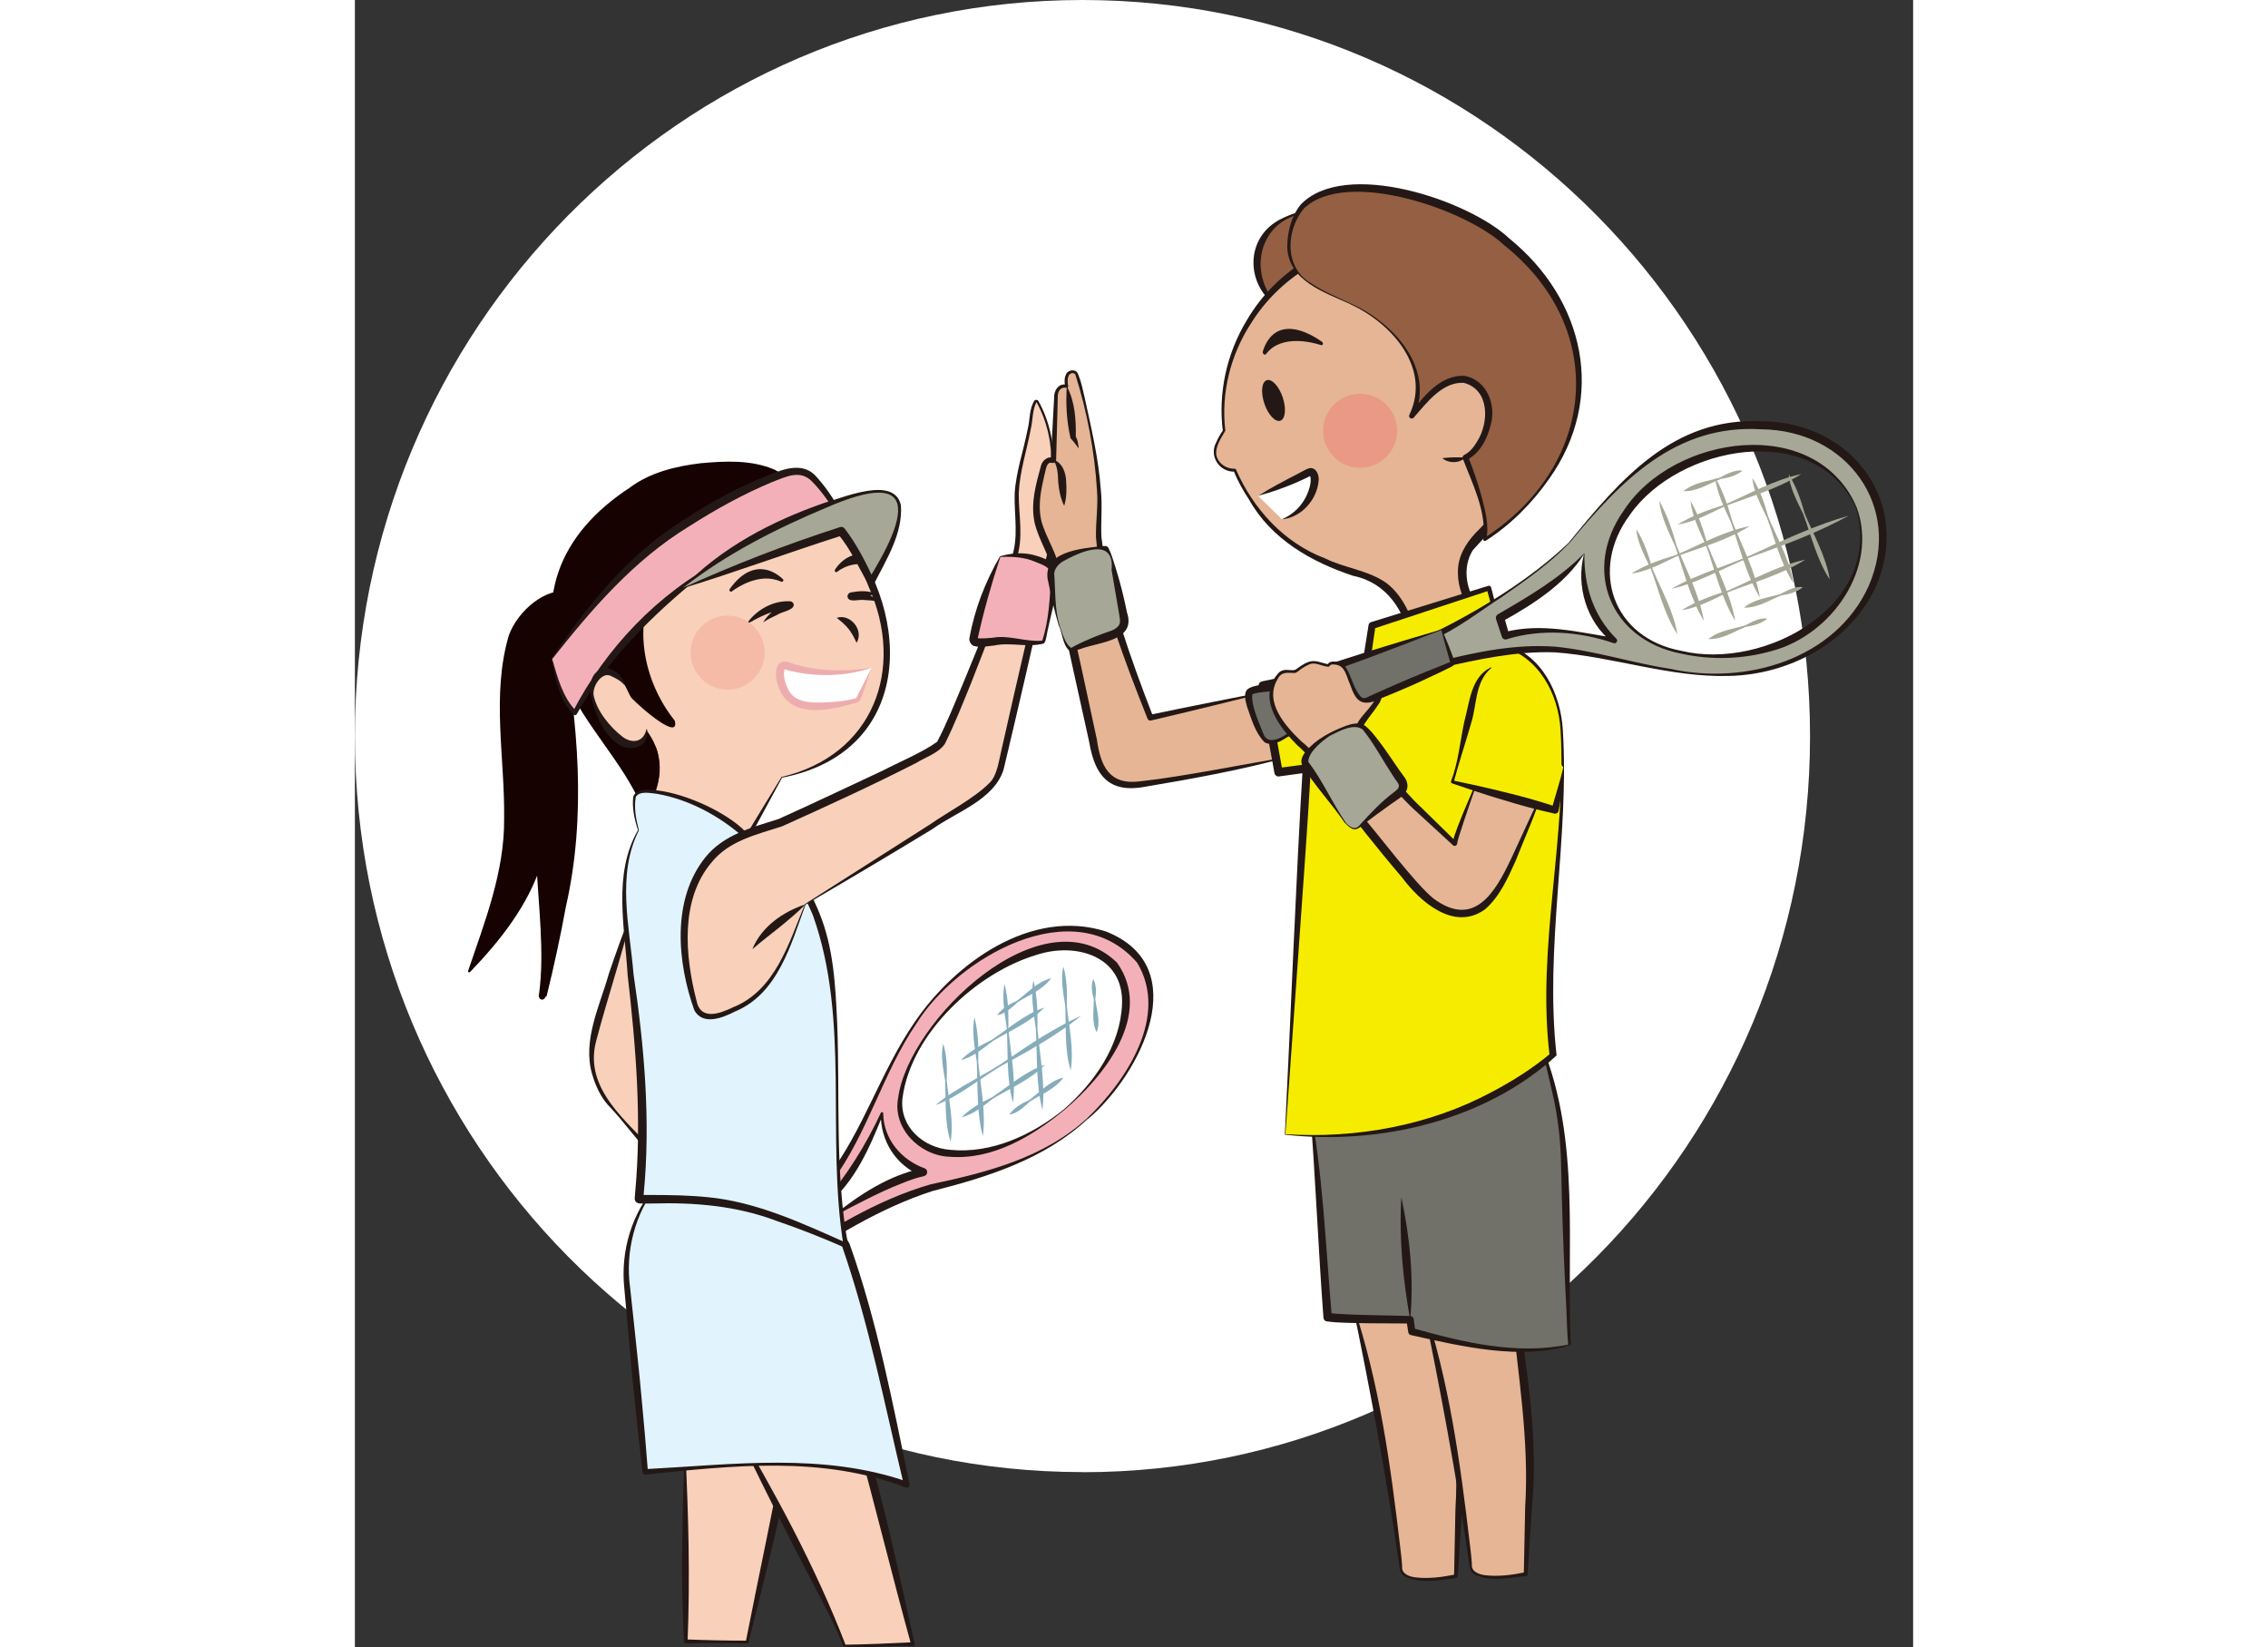 <?xml version="1.0" encoding="UTF-8"?>
<svg id="_レイヤー_2" data-name="レイヤー 2" xmlns="http://www.w3.org/2000/svg" width="200" height="145.21" viewBox="0 0 137.41 145.21">
  <rect x="0" y="0" width="137.41" height="145.21" fill="#333333" stroke="none"/>
  <defs>
    <style>
      .cls-1 {
        fill: #ea9987;
      }

      .cls-2 {
        fill: #e1f3fc;
      }

      .cls-3 {
        fill: #717069;
      }

      .cls-4 {
        fill: #231815;
      }

      .cls-5 {
        fill: #fff;
      }

      .cls-6 {
        fill: #f4b0b9;
      }

      .cls-7 {
        fill: none;
      }

      .cls-8 {
        fill: #f9d0ba;
      }

      .cls-9 {
        fill: #150201;
      }

      .cls-10 {
        fill: #f6ec00;
      }

      .cls-11 {
        fill: #f6bba7;
      }

      .cls-12 {
        fill: #a6a796;
      }

      .cls-13 {
        fill: #945f42;
      }

      .cls-14 {
        fill: #e5b595;
      }

      .cls-15 {
        fill: #edadae;
      }

      .cls-16 {
        fill: #85acba;
      }
    </style>
  </defs>
  <g id="_レイヤー_1-2" data-name="レイヤー 1">
    <g>
      <path class="cls-5" d="M64.16,129.79c35.43,0,64.16-29.05,64.16-64.89S99.6,0,64.16,0,0,29.05,0,64.89s28.73,64.89,64.16,64.89"/>
      <path class="cls-8" d="M24.53,80.18s-3.52,10.49-3.64,12.22c-.12,1.73.42,3.75,1.61,5.06,1.19,1.31,3.93,4.41,3.93,4.41l-1.91-21.69Z"/>
      <path class="cls-4" d="M24.52,80.21c-.9,3.78-2.25,7.78-3.24,11.55-1.15,4.27,2.79,7.14,5.33,9.95l-.41.18c-.89-6.99-1.18-14.64-1.68-21.67M24.53,80.14c.29,2.65.9,7.98,1.21,10.63.42,3.66.71,7.42.93,11.08.01.13-.08.25-.22.26-1.47-1.37-2.67-3.19-4.11-4.67-.69-.77-1.12-1.73-1.41-2.71-.89-3,.67-6.06,1.47-8.9.66-1.92,1.29-3.78,2.13-5.69"/>
      <path class="cls-8" d="M29.12,127.9l.06,16.8,5.42.06s3.63-15.91,3.87-18.35c.24-2.44-9.35,1.49-9.35,1.49"/>
      <path class="cls-4" d="M29.14,127.92c.28,5.7.42,11.14.2,16.78l-.17-.17c1.81.07,3.61.11,5.42.11l-.12.1c1.11-5.66,2.57-12.45,3.61-18.14.46-2-7.88,1.03-8.94,1.32M29.09,127.88c1.48-.63,10.11-4.68,9.7-1.2-.89,5.76-2.67,12.41-4.07,18.11-.01.06-.07.1-.12.1-1.81-.05-3.61-.05-5.42-.01-.09,0-.16-.07-.17-.16-.11-2.82-.21-5.68-.14-8.5.02-2.82.1-5.62.23-8.34"/>
      <path class="cls-8" d="M33.23,125.16s9.18,17.22,9.95,19.96l6.02-.18s-4.29-17.76-4.89-19.07c-.6-1.31-11.08-.72-11.08-.72"/>
      <path class="cls-4" d="M33.26,125.18c3.78,6.38,7.37,12.97,10.04,19.91l-.12-.09c2.01-.03,4.01-.12,6.02-.22l-.15.2c-1.71-6.2-3.23-12.48-4.94-18.66-.09-.27-.07-.37-.4-.48-3.35-.87-7.02-.53-10.44-.66M33.2,125.15c3.28-.31,6.48-.55,9.74-.16.69.11,1.65.26,1.82,1.11,1.86,6.2,3.2,12.5,4.6,18.81.02.09-.03.18-.12.2-2.03-.06-4.21.21-6.17.06-.62-1.73-1.54-3.37-2.39-5.02-2.5-4.78-5.21-10.09-7.48-15"/>
      <path class="cls-6" d="M62.54,97.83c-5.33,4.48-11.58,5.13-13.81,1.81-2.03-3.02.88-8.18,4.82-11.92,4.28-4.07,9.96-5.54,12.84-3.14,3.17,2.64,1.55,8.71-3.85,13.25M64.62,98.59c4.72-4.24,8.28-12.08,2.85-15.54-4.71-2.99-11.74,0-15.85,4.34-4.14,4.35-5.98,10.79-8.68,15.04-2.12,3.34-6.3,7.49-6.3,7.49l.82,1.89s.15-.34,2.49-1.74c4.26-2.57,7.69-4.4,10.16-5.16,3.58-1.09,9.35-1.68,14.52-6.33M42.13,107.25l-.68-1.1c2.89-2.63,5.03-7.99,5.03-7.99,0,0,.06,1.87.85,3.02,1.05,1.52,2.78,2.17,2.78,2.17-3.15.59-7.99,3.91-7.99,3.91"/>
      <path class="cls-4" d="M62.57,97.85c-2.81,2.31-6.32,4.43-10.13,4.13-2.62-.09-5.06-2.51-4.53-5.21.92-6.84,12.77-18.21,19.29-11.91,3.26,4.56-1.14,10.05-4.63,12.99M62.52,97.8c2.68-2.34,4.99-5.62,5.13-9.27.17-4.23-4.04-5.48-7.5-4.36-5.35,1.58-11.12,6.94-11.86,12.64-.29,2.52,1.83,4.38,4.21,4.56,3.63.36,7.24-1.31,10.02-3.57"/>
      <path class="cls-4" d="M64.6,98.56c3.44-3.3,7.21-9.01,4.38-13.69-5.53-6.38-15.85-.45-19.47,5.38-2.98,4.38-4.27,9.64-7.43,13.92-1.57,2.14-3.34,4.1-5.19,6l.08-.39.83,1.89h-.67c.14-.24.26-.3.45-.47,4.13-2.72,8.4-5.41,13.2-6.79,4.95-1.05,10-2.33,13.82-5.85M64.65,98.62c-3.76,3.53-8.83,5.15-13.71,6.38-4.63,1.49-8.85,4.14-12.9,6.79,0,0-.17.14-.17.14l-.07.07s-.06.08,0-.01h-.67s-.81-1.9-.81-1.9c-.06-.14-.02-.29.08-.39,1.85-1.84,3.61-3.79,5.22-5.84,3.2-4.15,4.73-9.37,7.71-13.7,3.55-5.25,10.3-10.15,16.9-8.04,7.88,3.1,3.03,12.63-1.57,16.52"/>
      <path class="cls-4" d="M42.12,107.28l-.81-1.05c-.04-.06-.04-.14.01-.19,2.04-2.38,3.74-5.09,5.06-7.93.04-.11.21-.08.21.04.03,2.28,1.59,4.1,3.65,4.85.33.11.29.61-.04.68-.7.16-1.38.4-2.06.68-1.99.78-4.1,1.93-6.02,2.92M42.14,107.21c2.32-1.88,4.93-3.59,7.92-4.22l-.06.68c-2.29-.89-3.67-3.1-3.62-5.51l.21.04c-1.19,2.94-2.48,6.02-5.03,8.07l.03-.21.55,1.15Z"/>
      <path class="cls-16" d="M59.84,86.44c.34,1.41.38,2.84.35,4.28.21,2.37.71,4.78.44,7.15-.59-2.33-.45-4.76-.58-7.15-.19-1.38-.47-2.99-.22-4.29"/>
      <path class="cls-16" d="M57.29,86.75c.33,1.29.36,2.6.33,3.91.2,2.17.69,4.38.41,6.55-.58-2.13-.43-4.36-.54-6.54-.18-1.26-.46-2.75-.2-3.92"/>
      <path class="cls-16" d="M62.48,85.22c.32,1.12.34,2.27.3,3.42.18,1.89.65,3.83.34,5.72-.56-1.85-.39-3.8-.48-5.71-.17-1.09-.43-2.42-.16-3.43"/>
      <path class="cls-16" d="M65.13,86.34c.27.57.25,1.15.16,1.74.11.96.5,1.97.12,2.92-.47-.93-.24-1.93-.25-2.91-.16-.57-.26-1.14-.07-1.74,0-.02.03-.02.04,0"/>
      <path class="cls-16" d="M54.64,89.7c.33,1.29.36,2.6.33,3.91.2,2.17.69,4.38.41,6.55-.58-2.13-.43-4.36-.54-6.54-.18-1.26-.46-2.75-.2-3.92"/>
      <path class="cls-16" d="M51.89,92.04c.32,1.06.34,2.14.3,3.22.18,1.79.65,3.61.34,5.4-.56-1.75-.39-3.59-.48-5.39-.17-1.03-.43-2.29-.16-3.24"/>
      <path class="cls-16" d="M56.64,89.48c.46-.6,1.08-.96,1.75-1.26.96-.71,1.81-1.69,3.01-1.98-.74,1.01-1.92,1.46-2.94,2.1-.5.46-1.17,1.1-1.83,1.15"/>
      <path class="cls-16" d="M53.44,93.45c.79-.78,1.74-1.3,2.72-1.78,1.51-1,2.9-2.27,4.64-2.84-1.29,1.31-3.01,2.03-4.56,2.96-.83.63-1.83,1.46-2.8,1.66"/>
      <path class="cls-16" d="M53.49,98.5c.79-.78,1.74-1.3,2.72-1.78,1.51-1,2.9-2.27,4.64-2.84-1.29,1.31-3.01,2.03-4.56,2.96-.83.63-1.83,1.46-2.8,1.66"/>
      <path class="cls-16" d="M51.19,97.43c1.95-1.63,4.31-2.58,6.37-4.03,2.07-1.42,4.22-2.83,6.5-3.86-1.96,1.57-4.17,2.85-6.38,4.06-2.21,1.13-4.23,3.02-6.49,3.83"/>
      <path class="cls-16" d="M57.71,98.24c.46-.6,1.08-.96,1.75-1.26.96-.71,1.81-1.69,3.02-1.98-.74,1.01-1.92,1.46-2.94,2.1-.5.46-1.17,1.1-1.83,1.15"/>
      <path class="cls-2" d="M26.67,104.43s-3.15,3.32-2.71,8.61c.41,4.93,1.64,16.71,1.64,16.71,0,0,11.5-1.07,15.73-.54,4.23.54,7.33,1.67,7.33,1.67,0,0-3.4-16.27-5.36-21.09-1.97-4.83-16.62-5.36-16.62-5.36"/>
      <path class="cls-4" d="M26.69,104.46c-2,2.53-2.86,5.88-2.42,9.06l.35,3.24c.22,2.16.47,4.32.66,6.48.21,2.16.39,4.32.56,6.49l-.25-.21c7.73-.4,15.69-1.49,23.17,1.12l-.34.3c-1.69-7.03-3.07-14.19-5.44-21.02-2.33-4.29-11.78-4.92-16.28-5.45M26.66,104.4c4.69.21,14.51.69,16.96,5.25,2.45,6.88,3.81,14.06,5.29,21.19.04.19-.16.37-.34.3-7.34-2.83-15.31-1.93-22.95-1.14-.12.01-.24-.08-.25-.2-.26-2.16-.5-4.32-.71-6.48-.24-2.16-.4-4.32-.61-6.49l-.29-3.24c-.35-3.28.66-6.72,2.9-9.17"/>
      <path class="cls-9" d="M18.93,52.12s-3.05-.39-4.99,3.44c-1.94,3.82.11,15.19-.72,19.57-.83,4.38-3.16,10.48-3.16,10.48,0,0,4.82-4.71,6.15-9.53,0,0,.94,10.2.33,11.69,0,0,2.77-11.42,2.88-17.13.11-5.71-1.22-14.91-1.22-14.91"/>
      <path class="cls-9" d="M18.93,52.16c-3.22-.01-5.28,3.25-5.44,6.18-.5,5.36.64,10.81.08,16.2-.69,3.82-2.08,7.47-3.4,11.1l-.17-.11c2.59-2.71,4.97-5.88,6.01-9.52.06-.24.42-.2.44.04.05,1.43,1.5,12.37,0,12.07-.17-.05-.27-.23-.23-.41.61-2.63,1.15-5.28,1.67-7.93.5-2.64.92-5.3,1.18-7.96.35-5.35-.43-10.82-.85-16.13,1.46,7.93,2.21,16.25.39,24.23-.49,2.66-1.06,5.3-1.71,7.93l-.66-.21c.5-3.73-.06-7.76-.23-11.54l.44.04c-1.18,3.7-3.64,6.79-6.29,9.55-.08.08-.22,0-.17-.11,1.47-4.33,3.21-8.75,3.17-13.37.08-5.37-1.14-10.95.42-16.21.76-2.1,3.25-4.31,5.37-3.82"/>
      <path class="cls-8" d="M37.65,68.53c8.73-1.94,10.92-9.51,8.18-16.38-3.56-8.94-9.63-11.64-17.02-9.07-7.39,2.56-10.67,9-8.26,16.04.94,2.75,4.93,5.43,5.57,6.67.65,1.24.5,3.78-.6,5.28-1.1,1.49,8.61,3.58,8.61,3.58l3.51-6.12Z"/>
      <path class="cls-4" d="M37.62,68.5c8.09-1.9,10.95-9.5,7.68-16.79-2.93-7.61-9.11-11.58-17.05-8.25-6.23,2.32-9.68,8.7-7.51,15.07.85,3.21,4.2,4.65,5.83,7.39.61,1.76.22,3.94-.81,5.39.02.18.48.53.71.64,2.38,1.23,5.09,1.85,7.69,2.51l-.2.09c1.2-2.05,2.45-4.06,3.66-6.05M37.67,68.56c-1.14,2.08-2.23,4.16-3.37,6.18-.04.07-.13.11-.21.09-1.79-.38-3.56-.8-5.32-1.34-1.09-.37-2.26-.7-3.21-1.42-.18-.17-.46-.39-.44-.85.68-1.36,1.1-2.28,1.01-3.82-.04-.89-.28-1.58-.95-2.2-1.26-1.26-2.7-2.44-3.84-3.94-2.18-3.03-2.39-7.33-1.12-10.78,1.36-3.53,4.5-6.06,7.93-7.3,5.25-2.18,11.43-1.22,14.93,3.53,6.3,7.78,5.98,19.64-5.41,21.85"/>
      <path class="cls-9" d="M41.88,45.75s-2.94-3.32-5.15-4.27c-2.22-.94-8.48-.67-11.47,1.22-2.99,1.88-8.04,5.76-7.76,11.64s2.77,8.65,4.77,11.36c2,2.72,3.27,5.36,3.27,5.36,0,0,1.67-2.2.89-4.7-.78-2.5-2.77-3.16-2.77-3.16l-.12-3.07s2.45,2.74,4.39,3.63c0,0-1.94-2.38-2.49-5.04-.55-2.66-.5-5.38.72-6.76,1.22-1.38,15.74-6.21,15.74-6.21"/>
      <path class="cls-9" d="M41.84,45.74c-2.23-2.2-4.72-4.73-8.1-4.53-3.14,0-6.56.37-9.14,2.29-3.46,2.33-6.79,5.76-6.93,10.16-.06,2.14.33,4.31,1.12,6.31,1.71,4,5.11,7.01,6.93,10.99l-.38-.04c.81-1.22,1.24-2.79.87-4.21-.34-1.38-1.36-2.69-2.68-3.21-.13-.05-.22-.17-.22-.3l-.14-3.07c-.02-.32.4-.48.6-.24,1.25,1.32,2.66,2.71,4.28,3.52l-.45.58c-1.57-2.01-2.64-4.43-2.83-6.96-.26-2.73.07-5.45,3.07-6.4,4.55-1.91,9.29-3.49,13.98-4.9M41.91,45.76l-6.97,2.6c-2.31.87-4.61,1.77-6.84,2.8-1.1.51-2.1,1-2.38,2.27-.86,3.48.27,7.35,2.49,10.11.42,1.7-2.53-.81-2.88-1.13-.73-.64-1.41-1.32-2.06-2.04l.6-.24.1,3.07-.22-.3c2.34.95,3.61,3.73,2.97,6.12-.21.78-.54,1.51-1.01,2.18-.09.13-.31.11-.38-.04-1.72-4.02-5-7.09-6.74-11.1-2.93-7.1-.64-12.97,5.67-17.08,1.8-1.35,4.07-1.88,6.22-2.14,2.18-.2,4.47-.32,6.54.57,1.97,1.07,3.44,2.66,4.91,4.35"/>
      <path class="cls-6" d="M17.36,58.09s.7,3.62,2.03,4.77c0,0,.55-1.37,2.85-4.4,2.29-3.03,6.28-6.65,8.87-8.28,2.59-1.63,11.9-4.43,11.9-4.43,0,0-1.51-2.59-2.51-3.51-1-.92-1.65-.81-2.77-.44-3.07,1-8.72,3.95-13.01,7.72-3.12,2.75-6.47,7.43-7.35,8.57"/>
      <path class="cls-4" d="M17.4,58.1c.46,1.59.93,3.41,2.13,4.6l-.33.08c2.88-5.58,7.51-10.48,13.1-13.38,3.48-1.48,7.07-2.63,10.65-3.85l-.12.3c-.75-1.17-1.52-2.39-2.46-3.34-1.06-1.17-2.35-.48-3.58-.01-2.57,1.07-5.03,2.44-7.39,3.95-4.83,2.96-8.52,7.26-12,11.65M17.33,58.08c3.16-4.71,6.79-9.22,11.67-12.25,2.37-1.57,4.88-2.93,7.54-3.97,1.38-.56,3.08-1.16,4.22.24,1,1.1,1.7,2.32,2.43,3.54.06.1.03.22-.07.28-4.72,1.53-9.9,2.54-13.78,5.8-3.78,3.19-7.35,6.85-9.75,11.2-.04.11-.17.17-.28.11-1.31-1.3-1.62-3.22-1.98-4.96"/>
      <path class="cls-8" d="M23.8,60.39s-.23-.65-1.34-1.16c-.53-.24-2.15.7-1.3,2.87.86,2.18,2.2,3.57,3.38,3.54,1.18-.02,1.21-1.32,1.21-1.32"/>
      <path class="cls-4" d="M23.77,60.4c-.34-.4-.79-.63-1.25-.83-.76-.33-1.59.94-1.47,1.71.28,1.43,1.48,2.85,2.56,3.68.81.61,1.83.5,2.09-.64,0-.04.07-.03.07,0,.24,1.53-1.43,2.06-2.57,1.27-.98-.68-1.57-1.68-1.92-2.71-.54-1.31-1.11-3.82,1-3.99.7.14,1.36.78,1.55,1.48,0,.04-.05.06-.07.02"/>
      <path class="cls-12" d="M28.89,51.85s3.62-3.55,10.16-6.32,12.62-4.77,6.45,5.79c0,0-1.27-2.85-2.62-4.5,0,0-3.85,1.15-14,5.02"/>
      <path class="cls-4" d="M28.86,51.87c3.4-3.58,7.93-5.94,12.55-7.54,1.68-.46,6.16-2.42,6.74.21.18,2.51-1.29,4.79-2.38,6.95-.08.15-.27.2-.42.12-.9-1.5-1.62-3.22-2.76-4.53l.4.12c-4.61,1.46-9.5,3.27-14.13,4.68M28.92,51.83c4.53-2.06,9.12-3.83,13.86-5.36.15-.05.31,0,.4.12.56.71,1.02,1.47,1.45,2.24.42.77.81,1.55,1.16,2.37l-.55-.03c3.49-5.58,4.71-10.06-3.66-6.42-4.46,1.87-8.85,4.1-12.65,7.08"/>
      <path class="cls-4" d="M42.49,54.47c1.2-.41,2.43,1.11,1.75,2.2-.49-1.07-.82-1.47-1.75-2.2"/>
      <path class="cls-5" d="M45.56,58.87s-1.04,2.54-1.21,2.79c-.17.25-3.83.97-5.33.34-1.5-.62-1.78-2.92-1.37-3.25.42-.33.92.33,2.7.46,2.79.21,3.91-.04,5.2-.33"/>
      <path class="cls-15" d="M45.56,58.87c-.29.91-.6,1.82-.96,2.72-.03.12-.19.31-.29.32-2.12.64-5.53,1.52-6.79-.95-.31-.72-.58-1.59-.2-2.34.16-.26.51-.34.76-.29,2.43.87,4.94.92,7.48.54M45.56,58.87c-2.42.84-5.31.83-7.67.14-.15.51.04,1.16.27,1.65.61,1.52,2.57,1.31,4.17,1.21.61-.05,1.3-.15,1.87-.32.13-.22,1.21-2.39,1.36-2.67"/>
      <path class="cls-4" d="M34.5,55.05c.85-1.24,2.31-2.12,3.87-2.04.19,0,.34.17.33.36-.1.46-1.07.56-1.47.84-.42.19-.83.39-1.23.66.49-.85,1.36-1.39,2.22-1.83l.12.65c-1.38.01-2.63.68-3.84,1.36"/>
      <path class="cls-4" d="M45.92,52.35c-.7.2-1.34.42-2.05.57l-.11-.69c.45-.04.86,0,1.28.11.41.11.82.35,1.07.7-.41-.11-.79-.12-1.16-.14-.45-.1-1.42.29-1.51-.3-.01-.18.11-.33.28-.37.72-.13,1.5-.2,2.19.11"/>
      <path class="cls-2" d="M25,73.21s-.54-1.61-.36-2.92c.18-1.31,6.08-.06,9.65,3.22,0,0,4.26,1.06,6.7,7.91,2.44,6.85.8,20.63,2.3,28.37,0,0-4.89-2.26-8.88-3.34-3.99-1.07-9.37-.59-9.35-.77.91-9.71-.54-17.16-.89-21.15-.36-3.99-.95-8.34.83-11.32"/>
      <path class="cls-4" d="M24.97,73.2c-.31-.93-.55-1.99-.42-2.99.34-.77,1.46-.56,2.1-.53,2.69.32,6.15,1.99,7.71,3.56,3.27,1.15,5.35,4.16,6.59,7.23,1.27,3.08,1.43,6.45,1.58,9.73.26,6.51-.22,13.13.96,19.56.03.16-.14.3-.29.23-1.96-.86-3.97-1.66-6-2.35-3.53-1.34-7.27-1.65-11.01-1.54-.14,0-.91,0-1.04,0-.09-.02-.17,0-.32-.1-.25-.18-.12-.56-.12-.8.6-6.43.08-12.85-.66-19.26-.25-4.19-1.3-8.89.9-12.73M25.04,73.21c-1.98,3.94-.81,8.48-.47,12.66.95,6.38,1.52,12.92.9,19.38l-.04.4v.05s0,.05,0-.07c.02-.11-.15-.27-.21-.29h-.01c-.06-.02.01,0,.01,0,.07.02.88,0,.98.01,1.58,0,3.3.03,4.87.19,4.34.4,8.37,2.3,12.31,4.05l-.29.23c-1.56-9.61.62-19.84-2.7-29.13-1.19-2.87-3.18-5.86-6.18-6.94-2.13-1.85-4.77-3.28-7.59-3.77-.6-.06-1.49-.27-1.85.27-.17.99.02,1.97.27,2.94"/>
      <path class="cls-8" d="M39.72,79.73s-2.27,6.82-4.43,8.2c-2.16,1.39-4.43,2.49-5.15,1-.72-1.5-2.05-8.09.17-11.86,2.22-3.77,5.82-3.88,7.26-4.54,1.44-.67,13.41-6.04,14.08-6.93.67-.89,6.48-15.35,6.76-17.4s-.22-3.88.05-5.65c.28-1.77,1-4.16,1.16-5.54.17-1.38.44-2.11.72-1.33.28.78,1.05,1.83,1.16,4.38.11,2.55,0,3.99,0,3.99,0,0,1.22-3.71,1.66-2.83.44.89-1.11,4.71-1.5,6.04s-4.32,18.84-4.71,20.45-1.55,2.16-2.33,2.77c-.78.61-14.47,8.98-14.91,9.26"/>
      <path class="cls-4" d="M39.74,79.75c-1.29,3.52-2.44,7.88-6.25,9.44-1.05.54-2.79,1.24-3.55-.11-1.52-4.23-2.02-9.77.96-13.49,1.62-2.02,4.16-2.66,6.45-3.38,2.37-1.06,6.8-3.15,9.19-4.27,1.38-.72,3.58-1.64,4.81-2.55.88-1.68,1.62-3.57,2.38-5.38,1.47-3.57,2.95-7.15,4.16-10.79.67-1.79.24-3.75.29-5.69.12-1.98.79-3.81,1.15-5.7.22-.83.11-1.77.6-2.52.07-.09.26-.07.32,0,1,1.75,1.41,3.82,1.39,5.83.02.97.03,1.93-.02,2.91l-.26-.05c.25-.64,1.26-4.05,1.96-2.79.24,2.05-.92,4.05-1.41,6,0,0-.7,3.18-.7,3.18-1.27,5.8-2.63,11.69-4.01,17.47-.86,2.68-4.22,3.74-6.27,5.23-3.71,2.26-7.46,4.48-11.19,6.66M39.69,79.7l11.01-7.01c1.53-1.07,3.98-2.35,5.27-3.68.68-.64.83-2.04,1.05-2.9,1.42-6.32,2.91-12.77,4.46-19.05.57-1.8,1.41-3.53,1.6-5.41.02-.24-.11-.54-.11-.42-.66.71-.99,1.9-1.34,2.83-.02.07-.1.11-.17.08-.21-.45.06-1.96-.04-3.02.05-1.99-.35-3.92-1.31-5.67-.37.64-.32,1.61-.51,2.39-.36,1.9-.98,3.77-1.06,5.66-.02,1.88.46,3.89-.21,5.81-1.17,3.71-2.58,7.3-3.99,10.91-.74,1.8-1.42,3.56-2.32,5.37-.6.84-1.69,1.15-2.54,1.68-3.8,1.94-7.92,3.83-11.81,5.58-2.26.73-4.68,1.27-6.21,3.17-2.79,3.29-2.35,8.24-1.34,12.18.34,1.79,2.03,1.18,3.21.61,3.75-1.49,4.94-5.68,6.37-9.13"/>
      <path class="cls-6" d="M56.9,49.08s1.61-.33,2.94.11c1.33.44,1.83.78,1.89,1.44.05.67-.78,5.88-1.05,5.99-.28.11-1.66.05-2.72-.11-1.05-.17-3.21.44-3.38-.06-.17-.5,1.5-5.82,2.33-7.37"/>
      <path class="cls-4" d="M56.88,49.05c1.05-.32,2.18-.39,3.26-.04.73.22,1.97.69,1.9,1.72-.17,1.9-.74,3.68-1.09,5.55-.07.18-.03.27-.2.45-1.46.39-2.89-.14-4.39.18-.59.04-1.12.22-1.76.04-.24-.06-.46-.42-.41-.69.46-2.54,1.39-4.96,2.69-7.2M56.92,49.1c-.77,2.32-1.5,4.88-2,7.21-.04-.07-.06-.07-.06-.07.26.1,1.09,0,1.42-.02,1.4-.26,2.92.4,4.33.26.61-1.8.67-3.86.79-5.76-.02-.75-.8-.93-1.45-1.21-.92-.4-2.01-.45-3.04-.41"/>
      <path class="cls-4" d="M35.06,83.66c.8-1.97,2.7-3.28,4.66-3.93-.73.77-1.52,1.39-2.29,2.03-.71.57-1.68,1.31-2.36,1.91"/>
      <path class="cls-14" d="M87.99,114.97s1.75,6.87,2.05,8.77c.3,1.9,2.17,12.84,2.2,14.52.04,1.68,4.85.71,4.85.71,0,0,.41-6.83.41-9.89s-1.38-13.62-1.38-13.62l-8.13-.49Z"/>
      <path class="cls-4" d="M88.02,114.99c2.31,6.87,3.31,14.14,4.15,21.32.07.6.15,1.2.18,1.81-.06.62.6.87,1.16.94,1.17.14,2.39-.02,3.55-.26l-.13.15.12-5.89c.37-5.9-.64-11.7-1.21-17.57l.27.25c-2.62-.2-5.28-.51-8.09-.75M87.96,114.94c2.62.08,5.38.1,8.18.22.14,0,.25.11.27.24.8,5.83,1.81,11.77,1.22,17.67l-.37,5.9c0,.08-.06.14-.13.15-1.48.16-3.14.55-4.55-.14-.29-.16-.46-.53-.46-.85-1.14-7.79-2.56-15.47-4.16-23.19"/>
      <path class="cls-14" d="M94.14,114.78s1.75,6.87,2.05,8.77c.3,1.9,2.17,12.84,2.2,14.52.04,1.68,4.85.71,4.85.71,0,0,.41-6.83.41-9.89s-1.38-13.62-1.38-13.62l-8.13-.49Z"/>
      <path class="cls-4" d="M94.17,114.8c2.31,6.87,3.31,14.14,4.15,21.32.07.6.15,1.2.18,1.81-.06.62.6.87,1.16.94,1.17.14,2.39-.02,3.55-.26l-.13.15.12-5.89c.37-5.9-.64-11.7-1.21-17.57l.27.25c-2.62-.2-5.29-.51-8.09-.75M94.12,114.76c2.62.08,5.38.1,8.18.22.14,0,.25.11.27.24.8,5.83,1.81,11.77,1.22,17.67l-.37,5.9c0,.08-.06.14-.13.15-1.48.16-3.14.55-4.55-.14-.29-.16-.46-.53-.46-.85-1.13-7.79-2.56-15.47-4.16-23.19"/>
      <path class="cls-3" d="M104.71,92.35s1.6,5.04,1.87,8.43c.26,3.4.41,17.46.56,17.84,0,0-3.28.71-6.87.22-3.58-.49-7.05-1.46-7.05-1.46l-.15-1.04s-6.38-.04-7.28-.22c0,0-1.12-16.35-1.53-18.62"/>
      <path class="cls-4" d="M104.74,92.34c3.36,8.31,2.08,17.52,2.49,26.24-4.41,1.36-9.59.13-14.11-.88-.13-.03-.22-.14-.23-.26l-.16-1.04.32.28-3.65-.02c-1.12-.04-2.57,0-3.7-.17-.17-.02-.29-.17-.29-.34-.46-6.1-.71-12.54-1.2-18.64,1.15,5.84,1.4,12.46,1.94,18.59l-.3-.34c1.98.2,5.17.19,7.2.26.17,0,.3.12.32.28l.14,1.05-.23-.26c4.46,1.25,9.18,2.4,13.81,1.43l-.08.15c-.13-1.17-.12-2.23-.18-3.35-.17-3.21-.32-6.74-.4-9.93-.06-2.21-.03-4.42-.37-6.57-.26-2.12-1.04-4.55-1.33-6.48"/>
      <path class="cls-14" d="M81.12,60.83s-9.42,2.11-10.97,2.44c0,0-2.83-7.1-3.44-9.92-.61-2.83-1.28-5.21-1.11-7.21.17-1.99-.05-4.43-.33-6.04-.28-1.61-1.33-7.04-1.72-7.26s-1,0-.78,1.22c0,0-.94-.28-.94,1s-.22,5.32-.22,5.49-.67-.39-.94.83c-.28,1.22-.72,2.66-.5,4.21.22,1.55,1.22,2.83,1.5,3.99s3.38,14.91,3.6,16.46c.22,1.55,1.11,3.27,3.44,3.16,2.33-.11,13.63-2.44,13.63-2.44"/>
      <path class="cls-4" d="M81.13,60.86c-2.72.68-8.19,2.03-10.93,2.66-.13.03-.26-.04-.3-.16-1.03-2.58-2.03-5.16-2.9-7.81-.77-2.7-1.42-5.39-1.65-8.2-.02-1.42.2-2.75.09-4.15-.21-3.41-.87-6.88-1.89-10.13-.09-.27-.49-.21-.6.04-.13.26-.11.61-.05.93.01.07-.04.15-.11.16-.6-.14-.84.34-.81.89l-.04,1.65c0,.24-.1,3.64-.1,3.73,0,.07.01.14-.05.24-.06.1-.22.12-.32.1-.27-.06-.38.07-.5.39-.13.48-.25,1.07-.36,1.58-.22,1.06-.32,2.15-.07,3.16.4,1.49,1.5,3.03,1.69,4.66.24,1.06,1.54,6.92,1.8,8.1l1.4,6.49c.33,2.32,1.07,4.06,3.83,3.69,3.8-.41,9.23-1.54,13.06-2.15-3.99,1.13-8.69,1.97-13,2.69-.55.07-1.15.11-1.74-.02-1.98-.4-2.55-2.37-2.85-4.1l-1.43-6.46c-.27-1.22-1.52-7-1.74-8.08-.2-1.74-1.2-2.94-1.62-4.68-.37-1.76.12-3.38.57-5.05.12-.44.59-.82,1.04-.68-.1,0-.2.13-.18.19.01-.27.18-3.45.2-3.8l.09-1.65c-.05-.62.41-1.39,1.14-1.15l-.17.15c-.05-.35-.1-.73.09-1.1.17-.4.86-.5,1.05-.02.28.67.41,1.34.57,2.02.59,2.71,1.24,5.42,1.44,8.2.15,1.37-.01,2.8.05,4.15.33,2.69,1,5.44,1.77,8.04.83,2.63,1.79,5.22,2.79,7.8l-.3-.16c2.74-.58,8.27-1.68,11.02-2.21.04-.01.06.06.02.07"/>
      <path class="cls-13" d="M81.6,27.16s-2.95-2.16-1.83-5.36c1.48-4.22,7.52-3.2,7.52-3.2,0,0-.21,8.6-5.69,8.56"/>
      <path class="cls-4" d="M81.59,27.19c-3.11-1.85-3.22-6.34.19-7.94,1.72-.84,3.65-1.09,5.56-.94.14.01.24.13.24.26.01,3.59-1.53,8.97-5.99,8.61M81.61,27.12c4.05-.47,5.01-5.14,5.4-8.54l.24.29c-1.17-.21-2.44-.3-3.64-.05-4.09.75-4.93,5.65-2,8.29"/>
      <path class="cls-14" d="M104.27,27.18c-4.2-6.62-13.35-8.33-20.43-3.84-5.25,3.34-7.9,9.18-7.19,14.66-.44.62-1.1,1.77-.66,2.54.42.74,1.07.92,1.61.92.29.68.62,1.36,1.04,2,2.26,3.51,3.92,5.29,10.74,7.44,3.33,1.05,4.05,5.71,4.05,5.71l5.21-3.1s-2.48-3.3.43-6.21c5.93-5.93,9.41-13.51,5.2-20.12"/>
      <path class="cls-4" d="M104.24,27.19c-5.83-9.11-19.81-7.39-25.2,1.29-1.82,2.78-2.68,6.18-2.28,9.49-.36.65-.91,1.37-.79,2.16.14.72.89,1.23,1.62,1.19.05,0,.1.03.11.08,1.53,3.48,4.24,6.46,7.84,7.82,1.73.86,3.79,1.04,5.4,2.16.82.62,1.42,1.46,1.86,2.35.45.89.76,1.82.95,2.82l-.53-.25,5.2-3.12-.11.54c-.74-1.1-1.15-2.39-1.02-3.73.12-1.31.97-2.48,1.87-3.34,1.68-1.74,3.25-3.61,4.46-5.7,2.58-4.1,3.37-9.55.6-13.77M104.3,27.16c4.86,7.75-.34,15.6-5.72,21.35-.92,1.47-.61,3.4.36,4.78.13.17.09.41-.09.53,0,.03-5.23,3.08-5.24,3.1-.21.13-.49,0-.53-.25-.47-2.83-2.12-5.31-5.03-5.9-3.68-1.21-7.24-3.23-9.19-6.71-.53-.8-1.01-1.66-1.37-2.55l.11.07c-1.37.06-2.32-1.39-1.63-2.61.16-.37.36-.72.59-1.04l-.02.08c-.43-3.36.34-6.86,2.11-9.77,5.45-9.36,19.68-10.5,25.65-1.09"/>
      <path class="cls-13" d="M87.8,26.78s8.06,3.58,5.4,9.89c0,0,2.85-4.05,5.03-3.12,3.2,1.37,1.41,6.07-.29,6.78,0,0,2.29,5.36,1.7,7.23,0,0,6.44-3.7,8.06-11.18s-3.53-13.72-8.56-16.83c-3.13-1.94-14.18-5.4-16.25-.29-2.08,5.11,2.25,6.24,4.91,7.52"/>
      <path class="cls-4" d="M87.81,26.75c3.75,1.67,7.47,5.68,5.6,10.01l-.4-.22c1.18-1.53,2.71-3.55,4.88-3.4,1.93.37,2.78,2.57,2.27,4.32-.31,1.24-.92,2.48-2.13,3.1l.13-.33c.47,1.18.87,2.37,1.21,3.59.3,1.24.68,2.49.39,3.79l-.2-.16c9.85-6.3,11.11-18.4,1.78-25.84-3.36-3.15-13.89-6.79-17.63-3.25-1.62,1.9-1.79,5.25.63,6.62,1.06.74,2.3,1.2,3.46,1.77M87.78,26.81c-2.25-1.03-5.41-2.02-5.56-4.97,0-1.34.32-2.71,1.17-3.79,3.9-4.1,14.86-.4,18.43,2.99,6.62,5.39,8.58,14.02,3.49,21.18-1.51,2.15-3.38,4.04-5.6,5.46-.1.06-.24-.04-.2-.16.29-2.43-.96-4.86-1.81-7.09-.05-.12,0-.26.12-.32.47-.22.85-.69,1.14-1.18,1.07-1.68,1.12-4.59-1.18-5.18-1.88-.1-3.26,1.75-4.4,3.06-.15.21-.5.02-.4-.22,1.99-4.14-1.58-8.12-5.2-9.77"/>
      <path class="cls-4" d="M95.89,40.39c.74-.09,1.33-.08,2.05-.06-.54.53-1.48.54-2.05.06"/>
      <path class="cls-5" d="M79.65,43.72s3.44-1.49,4.39-2.03c1.2-.69.74,3.36-2.28,4.09"/>
      <path class="cls-4" d="M79.65,43.72c1.1-.71,2.38-1.37,3.54-1.97.31-.15.65-.39,1.01-.48.64-.08.86.74.78,1.16-.15,1.66-1.57,3.22-3.23,3.35.84-.36,1.5-.95,1.94-1.66.35-.56.75-1.61.54-2.17,0,0,0,.02.02,0,0,.02.02.02.03,0-1.45.73-3.04,1.34-4.64,1.76"/>
      <path class="cls-10" d="M82.04,100.02s2.84.39,7.42-.12c9.73-1.08,16.21-6.82,16.21-6.82,0,0-.33-4.16-.33-7.48s2.08-18.62.75-23.36c-1.33-4.74-4.73-5.27-4.73-5.27l-1.35-5.11-10.31,3.3-.51,3.34-9.13,1.94,1.39,7.65,2.49-.33-1.91,32.26Z"/>
      <path class="cls-4" d="M82.07,99.99c6.23.4,12.67-.76,18.19-3.72,1.84-.97,3.63-2.1,5.2-3.42l-.1.26c-1.17-9.6,1.53-19.13.96-28.73-.18-3.23-1.93-6.45-5.11-7.37l-1.4-5.1.26.14-10.28,3.39.21-.25-.49,3.35c-.02.14-.13.24-.26.27l-9.12,1.98.29-.43,1.39,7.65-.41-.3,2.49-.33c.22-.03.43.16.41.38-.3,5.33-.71,10.67-1.08,16.03l-1.16,16.19ZM82.01,100.04c.48-9.59.99-22.85,1.57-32.31l.41.38-2.49.34c-.19.03-.38-.11-.41-.3l-1.39-7.65c-.04-.19.09-.38.29-.43l9.13-1.9-.26.27.53-3.34c.02-.12.1-.21.21-.25l10.34-3.2c.11-.04.23.03.26.14l1.3,5.12-.13-.11c3.31.86,4.97,4.39,5.15,7.55.6,9.59-1.63,19.12-.55,28.7-6.27,5.73-15.57,7.93-23.97,6.98"/>
      <path class="cls-4" d="M63.83,39.54c-.18-.27-.52-.7-.72-.9-.35-1.52-.43-3.03-.33-4.59.72,1.36.82,2.95.79,4.47,0,0-.07-.15-.07-.15.25.39.28.74.33,1.17"/>
      <path class="cls-4" d="M61.61,40.54c.78.24,1.09,1.14,1.11,1.9.05.71.05,1.41-.17,2.15-.34-.68-.46-1.39-.53-2.1-.02-.68-.04-1.3-.41-1.94"/>
      <path class="cls-12" d="M132.4,44.75c1.73,4.62-1.55,10.57-7.63,12.4-5.62,1.69-12.17.3-13.91-4.31-1.73-4.62,1.68-10.17,7.63-12.4s12.17-.3,13.91,4.31M107.11,47.8c-1.86,1.98-5.15,4.27-9.59,6.98-2.48,1.52-2.83,1.44-2.83,1.44l.89,2.38s5.81-1.56,9.81-1.39c5.21.22,12.36,3.32,18.79,1.88,6.43-1.44,12.14-7.37,10.14-14.46-2-7.09-10.36-8.19-15.68-6.43-5.88,1.94-8.92,6.82-11.53,9.59M108.4,48.81s-.33,2.21.42,4.42c.59,1.72,2.24,3.24,2.24,3.24,0,0-5.81-1.66-9.6-.42l-.48-1.57s5.33-2.82,7.42-5.66"/>
      <path class="cls-4" d="M132.43,44.73c1.96,5.34-2.21,11.24-7.44,12.65-2.63.75-5.42.83-8.06.24-6.26-1.24-8.72-7.41-5.03-12.62,4.35-6.69,16.97-8.56,20.53-.26M132.36,44.76c-3.62-7.82-15.68-5.47-19.92.62-3.61,4.85-1.52,10.88,4.54,12,7.37,1.77,17.93-4.1,15.38-12.62"/>
      <path class="cls-4" d="M107.14,47.83c-1.74,1.83-3.82,3.27-5.88,4.72-2.09,1.35-4.08,2.94-6.38,3.92-.07,0-.05.04-.24.02l.32-.36.91,2.38-.35-.18c3.37-.86,6.82-1.57,10.32-1.32,3.49.34,6.78,1.44,10.19,1.96,6.6,1.45,14.55-.83,17.47-7.33,3.03-7-1.98-13.72-9.44-13.79-7.61-.49-12.43,4.58-16.92,9.98M107.09,47.78c4.49-5.5,9.17-11.03,17-10.64,7.98.05,13.33,7.28,9.96,14.75-2.34,4.84-7.66,7.6-12.88,7.7-5.21.15-10.25-1.72-15.37-2.08-3.4-.12-6.81.63-10.14,1.39-.15.04-.3-.04-.35-.18l-.86-2.39.32-.36c4.16-2.03,8.82-4.81,12.33-8.18"/>
      <path class="cls-4" d="M108.42,48.78c-.05,2.84.78,5.5,2.81,7.52.1.09.11.25,0,.35-.06.06-.15.08-.23.05-2.98-1.03-6.43-1.29-9.43-.34-.17.06-.36-.04-.42-.21,0,0-.51-1.56-.52-1.57-.05-.16.02-.34.16-.42,2.7-1.57,5.4-3.14,7.62-5.38M108.39,48.85c-1.68,2.65-4.53,4.45-7.23,5.95l.18-.43.45,1.58-.42-.22c3.27-.85,6.53.01,9.76.51l-.22.4c-2.3-1.79-3.26-5.02-2.52-7.8"/>
      <path class="cls-12" d="M113,46.65c.67,1.07,1.07,2.25,1.41,3.45.79,1.91,1.88,3.77,2.21,5.82-1.15-1.76-1.62-3.83-2.34-5.77-.52-1.08-1.21-2.37-1.28-3.5"/>
      <path class="cls-12" d="M123.24,42.14c.67,1.07,1.07,2.25,1.41,3.45.79,1.91,1.88,3.77,2.21,5.82-1.15-1.76-1.62-3.83-2.34-5.77-.52-1.08-1.21-2.37-1.28-3.5"/>
      <path class="cls-12" d="M126.44,41.82c.67,1.07,1.07,2.25,1.41,3.45.79,1.91,1.88,3.77,2.21,5.82-1.15-1.76-1.62-3.83-2.34-5.77-.52-1.08-1.21-2.37-1.28-3.5"/>
      <path class="cls-12" d="M115.02,44.16c.71,1.24,1.15,2.58,1.53,3.94.86,2.18,2.01,4.32,2.41,6.64-1.22-2.03-1.76-4.37-2.54-6.59-.56-1.25-1.29-2.7-1.4-3.99"/>
      <path class="cls-12" d="M117.78,44.16c.71,1.24,1.15,2.58,1.53,3.94.86,2.18,2.01,4.32,2.41,6.64-1.22-2.03-1.76-4.37-2.54-6.59-.56-1.25-1.29-2.7-1.4-3.99"/>
      <path class="cls-12" d="M119.96,42.1c.71,1.24,1.15,2.58,1.53,3.94.86,2.18,2.01,4.32,2.41,6.64-1.22-2.03-1.76-4.37-2.54-6.59-.56-1.25-1.29-2.7-1.4-3.99"/>
      <path class="cls-12" d="M116.65,46.24c1.27-.78,2.65-1.28,4.06-1.72,2.25-.97,4.44-2.22,6.84-2.73-2.09,1.32-4.5,1.97-6.79,2.86-1.29.62-2.77,1.42-4.11,1.59"/>
      <path class="cls-12" d="M117,53.79c1.27-.78,2.65-1.28,4.06-1.72,2.25-.97,4.44-2.22,6.84-2.73-2.09,1.32-4.5,1.97-6.79,2.86-1.29.62-2.77,1.42-4.11,1.59"/>
      <path class="cls-12" d="M122.36,41.5c-.57.45-1.24.62-1.93.73-1.06.42-2.09,1.12-3.28,1.07.93-.76,2.13-.87,3.23-1.2.58-.3,1.35-.73,1.97-.6"/>
      <path class="cls-12" d="M127.69,51.77c-.57.45-1.24.62-1.93.73-1.06.42-2.09,1.12-3.28,1.07.93-.76,2.13-.87,3.23-1.2.58-.3,1.35-.73,1.97-.6"/>
      <path class="cls-12" d="M124.57,54.54c-.57.45-1.24.62-1.93.73-1.06.42-2.09,1.12-3.28,1.07.93-.76,2.13-.87,3.23-1.2.58-.3,1.35-.73,1.97-.6"/>
      <path class="cls-12" d="M112.58,50.55c1.21-.74,2.53-1.21,3.88-1.61,2.15-.91,4.24-2.11,6.54-2.56-1.99,1.26-4.3,1.86-6.49,2.69-1.23.59-2.65,1.35-3.93,1.49"/>
      <path class="cls-12" d="M116.05,51.93c2.47-1.42,5.24-2.1,7.79-3.33,2.56-1.19,5.19-2.37,7.89-3.14-2.47,1.36-5.14,2.39-7.8,3.35-2.65.88-5.23,2.55-7.88,3.11"/>
      <path class="cls-3" d="M95.82,55.51s.99,2.85.99,2.97-14.15,6.05-14.66,6.4c-.51.36-1.62.95-2.1.12-.47-.83-1.66-3.72-1.11-4.03.55-.32,1.34-.24,2.29-.47.95-.24,14.59-4.98,14.59-4.98"/>
      <path class="cls-4" d="M95.84,55.48c.44.99.81,1.9,1.15,2.89.12.19-.32.44-.34.43-.6.3-1.24.62-1.85.89-4.08,1.98-8.46,3.32-12.53,5.27-.57.35-1.35.88-2.05.48-.84-.85-1.15-2.04-1.55-3.15-.13-.48-.38-1.33.19-1.62.5-.26.99-.27,1.43-.34.86-.07,1.71-.49,2.59-.77,4.27-1.47,8.79-2.86,12.96-4.07M95.81,55.54c-4.41,1.72-8.49,3.27-12.81,4.73-.85.25-1.67.64-2.63.71-.45.05-.9.08-1.22.23-.17.81.57,2.52.95,3.44.33,1.02,1.4.51,2.05.08.85-.41,1.67-.73,2.5-1.12,3.69-1.73,7.4-3.47,11.21-4.95l.62-.26c.06-.02.11-.06.08-.01,0,.04.08.1.05.07-.26-.96-.58-1.98-.8-2.92"/>
      <path class="cls-12" d="M62.13,55.21c-.46-1.46-.6-3.4-.74-4.25-.14-.85.3-1.54,1.56-2.03,1.26-.49,2.93-.77,3.32-.66.38.11,1.45,5.56,1.56,6.33.11.77-.47,1.21-1.18,1.43-.71.22-2.96,1.01-3.37,1.23-.41.22-.82-1.01-1.15-2.06"/>
      <path class="cls-4" d="M62.09,55.22c-.37-1.25-.68-2.56-.93-3.85-.75-2.77,2.97-3.03,4.82-3.23.14.02.28-.07.46.14.31.61.47,1.26.68,1.89.39,1.25.71,2.55.97,3.84.84,2.52-2.54,2.59-4.12,3.21l-.37.11c-.13.02-.18.12-.47.1-.68-.36-.73-1.55-1.02-2.22M62.16,55.2c.23.61.47,1.59,1.01,1.92l.26-.15c1.04-.55,2.19-1,3.28-1.37.43-.17.74-.43.76-.77.02-.32-.16-1.09-.21-1.47l-.53-3.1c.28-3.05-2.88-1.57-4.36-.73-.39.27-.66.62-.7,1.03.11,1.54.03,3.13.48,4.62"/>
      <path class="cls-14" d="M98.98,68.85s-1.87,4.74-2,5.53c0,0-3.2-2.99-4.16-3.95-.96-.96-4.16-5.2-4.32-5.9-.17-.71,1.75-2.41,1.83-3.08,0,0-.83.42-1.5.29-.67-.12-1.25-2.58-1.66-2.95-.42-.37-1.21-.42-1.29-.17-.08.25-1.04-.41-1.7-.17-.67.25-1.08.67-1.25.75s-1.04-.17-1.37.21c-.33.37-.91,1.12-.71,2.37.21,1.25,1.04,2.29,1.91,3.24.87.96,1.7,1.46,2.33,2.62.62,1.16,7.52,9.6,8.85,11.01,1.33,1.41,3.2,2.37,5.03,1.58,1.83-.79,3.57-5.36,4.24-6.9.67-1.54,1.54-3.62,1.54-3.62"/>
      <path class="cls-4" d="M99.01,68.86c-.32.91-1.14,3.28-1.42,4.17-.15.46-.32.95-.4,1.38-.02.11-.13.19-.25.16-.04,0-.07-.03-.1-.05l-3.08-2.83c-2.1-1.87-3.77-4.16-5.28-6.54-.82-1.1.53-2.1,1.14-2.96.2-.26.44-.56.49-.78l.32.22c-1.62.68-2.13.29-2.67-1.28-.33-.72-.42-1.68-1.32-1.76-.14-.02-.35-.03-.44.06-.02.06-.11.13-.17.13-.6-.05-1.17-.46-1.68-.2-.25.1-.48.24-.7.39-.16.1-.36.33-.57.36-.67,0-1.16-.15-1.51.54-1.22,2.01.67,4.13,2.09,5.49,1.34,1.03,2.12,2.57,3.17,3.84l2.06,2.58c1.47,1.65,4.76,6.09,6.42,7.43,3.57,2.65,5.42-.48,6.85-3.5l2.77-6c-.52,1.87-1.59,4.18-2.37,6.18-.69,1.52-1.39,3.13-2.69,4.27-2.74,2-5.75-.68-7.34-2.82-2.08-2.42-4.26-5.21-6.22-7.75-1.04-1.31-1.69-2.81-3-3.88-1.48-1.49-3.37-3.86-1.97-5.99.18-.24.35-.52.66-.61.41-.15.88.08,1.18-.09.33-.24.69-.51,1.08-.65.59-.24,1.18.07,1.67.17.07.01.08,0,.05.02.31-.46,1.17-.17,1.51.15.63.85.77,2.16,1.53,2.81.38.11.98-.07,1.41-.28.1-.06.24-.03.3.08.05.49-.35.85-.53,1.16-.33.47-.92,1.16-1.15,1.67-.15.33-.02.41.14.7,1.52,2.27,3.13,4.57,5.15,6.44,0,0,2.98,2.92,2.98,2.92l-.35.12c.27-1,.64-1.86,1.02-2.8l1.15-2.71s.08-.01.07.03"/>
      <path class="cls-10" d="M100.18,58.87s-1.08.62-1.41,2.08c-.33,1.46-1.66,7.19-2,7.98l9.06,2.49s.75-3.08.75-3.74"/>
      <path class="cls-4" d="M100.2,58.9c-1.45,1.23-1.24,3.22-1.77,4.87-.5,1.75-1.07,3.44-1.54,5.21l-.08-.18c1.36.28,3.26.7,4.59,1.04,1.52.36,3.03.79,4.52,1.28l-.39.23c.29-1.08.79-2.59,1.02-3.67,0-.04.07-.04.07,0,.02,1.29-.25,2.55-.48,3.81-.03.16-.19.27-.35.24-1.54-.34-3.07-.75-4.57-1.22-1.31-.37-3.16-1.01-4.47-1.45-.07-.02-.11-.11-.09-.18.64-1.66.8-3.51,1.17-5.25.47-1.68.57-3.94,2.34-4.79.04-.02.07.04.04.06"/>
      <path class="cls-12" d="M87.34,72.55s-3.16-4.61-3.53-5.24c-.37-.62,1.29-2.2,2.49-2.74,1.2-.54,1.99-.83,2.62-.46.62.37,2.83,4.03,3.24,4.53.42.5.42,1-.33,1.5-.75.5-2.62,2.12-3.12,2.62s-.79.37-1.37-.21"/>
      <path class="cls-4" d="M87.31,72.57c-1.18-1.75-2.68-3.29-3.77-5.11-.23-.45.1-.96.33-1.23.91-1.08,2.19-1.73,3.49-2.23.5-.17,1.14-.38,1.72-.02.5.4.8.82,1.15,1.26.59.75,1.33,1.88,1.88,2.67.12.17.36.5.48.66.19.26.33.75.14,1.13-.18.37-.45.56-.7.73l-.65.45c-.77.56-1.88,1.34-2.61,1.94-.2.17-.5.38-.8.25-.27-.12-.46-.32-.66-.52M87.37,72.53c.38.39.85.74,1.27.17.94-1.02,1.87-2.03,2.99-2.86.33-.26.59-.45.33-.84-.12-.16-.36-.5-.46-.67-.83-1.26-1.72-2.92-2.64-4.03-.83-.56-2.08.18-2.89.57-.73.5-1.85,1.39-1.9,2.28,1.27,1.68,2.12,3.63,3.3,5.37"/>
      <path class="cls-4" d="M92.28,105.56c.76,3.55,1.12,7.16.78,10.79-.64-3.56-.99-7.16-.78-10.79"/>
      <path class="cls-4" d="M37.73,51.05s-.64-.68-1.57-.84c-.77-.13-1.94.06-3.11,1.73-.04.05-.03.13.02.18.02.02.04.03.07.04.04,0,.08,0,.11-.03.02-.01,1.77-1.4,3.59-1.08.26.05.51.12.75.23.06.03.13,0,.17-.05.04-.05.03-.13-.01-.17"/>
      <path class="cls-4" d="M44.61,49.72c-.46,0-.95.08-1.41.29-.24.11-.47.24-.67.4-.05.04-.12.04-.17,0-.05-.04-.06-.12-.03-.17.02-.03.46-.81,1.33-1.19.18-.08.39-.14.62-.18"/>
      <path class="cls-11" d="M36.13,57.62c-.05,1.8-1.55,3.23-3.35,3.18-1.8-.05-3.22-1.55-3.18-3.35.05-1.8,1.55-3.22,3.35-3.18,1.8.05,3.23,1.55,3.18,3.35"/>
      <path class="cls-4" d="M80.2,35.58c-.33-.99-.24-1.91.21-2.06.45-.15,1.08.53,1.41,1.51.33.99.23,1.91-.21,2.06-.45.15-1.08-.53-1.41-1.51"/>
      <path class="cls-4" d="M80.06,31.02s.24-1.07,1.07-1.65c.69-.48,1.97-.74,4.14.75.07.05.11.14.09.22,0,.03-.03.05-.05.07-.03.02-.08.03-.12.01-.03,0-2.6-.93-4.24.21-.23.16-.43.36-.61.59-.04.05-.12.06-.19.01-.07-.05-.11-.14-.09-.21"/>
      <path class="cls-1" d="M91.91,38.06c-.05,1.8-1.55,3.23-3.35,3.18-1.8-.05-3.22-1.55-3.18-3.35.05-1.8,1.55-3.22,3.35-3.18,1.8.05,3.23,1.55,3.18,3.35"/>
      <rect class="cls-7" x="9.92" y="14.06" width="127.49" height="122.93"/>
    </g>
  </g>
</svg>